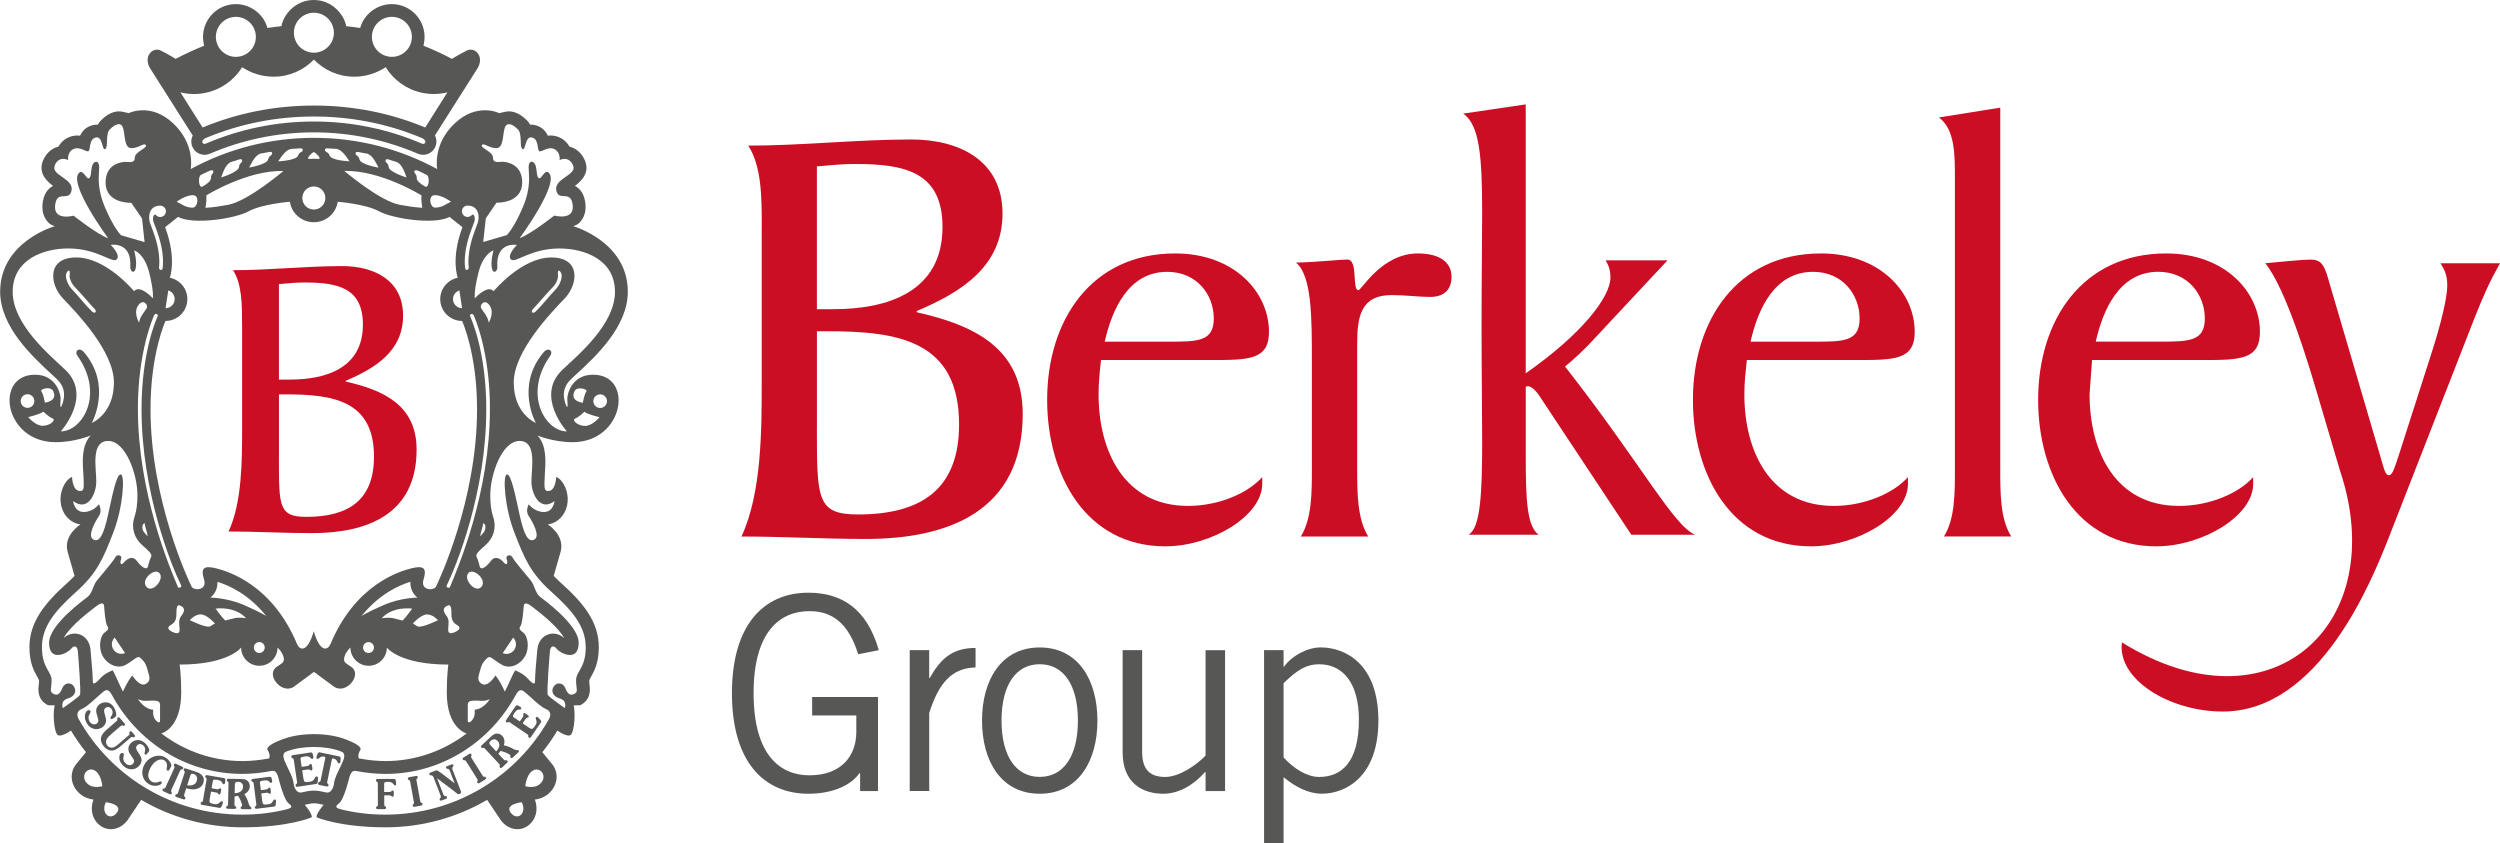 <?xml version="1.0" encoding="UTF-8"?><svg id="Layer_2" xmlns="http://www.w3.org/2000/svg" viewBox="0 0 626.49 211.27"><defs><style>.cls-1{fill:#cc0e25;}.cls-2{fill:#575756;}</style></defs><g id="Layer_1-2"><g><path class="cls-2" d="M220.02,174.67v23.56h-4.48v-4.48h-.14c-2.51,3.46-7.4,5.16-12.83,5.16-11.14,0-19.15-8.01-19.15-25.19s8.01-25.19,19.15-25.19c8.28,0,14.67,3.94,17.65,14.4l-5.16,1.02c-2.44-7.81-6.52-10.8-12.22-10.8-7.2,0-13.99,4.89-13.99,20.57s6.79,20.57,13.99,20.57c8.01,0,11.75-4.89,11.75-10.86v-4.14h-11.07v-4.62h16.5Z"/><path class="cls-2" d="M227.96,162.92h4.89v6.99h.14c2.72-4.82,5.64-7.54,11.48-7.54v4.89c-6.11,.14-9.3,4.14-11.61,11.41v19.56h-4.89v-35.31Z"/><path class="cls-2" d="M260.55,198.91c-9.64,0-14.46-8.15-14.46-18.33s4.82-18.33,14.46-18.33,14.46,8.15,14.46,18.33-4.82,18.33-14.46,18.33Zm0-32.46c-5.84,0-9.57,5.03-9.57,14.12s3.73,14.12,9.57,14.12,9.57-5.02,9.57-14.12-3.73-14.12-9.57-14.12Z"/><path class="cls-2" d="M302.11,198.23v-4.75h-.13c-2.78,3.12-6.45,5.43-10.46,5.43-5.23,0-10.19-2.72-10.19-10.32v-25.67h4.89v25.53c0,4.68,2.24,6.25,5.77,6.25s7.88-2.99,10.12-5.36v-26.41h4.89v35.31h-4.89Z"/><path class="cls-2" d="M316.77,211.27v-48.35h4.89v4.14h.13c1.83-2.65,5.77-4.82,9.17-4.82,6.25,0,14.46,4.21,14.46,18.33s-8.22,18.33-14.19,18.33c-3.33,0-6.59-1.7-9.3-3.94l-.27-.14v16.43h-4.89Zm4.89-21.46c2.65,2.92,5.97,4.89,8.89,4.89,5.7,0,9.98-3.73,9.98-14.39,0-8.96-3.87-13.85-9.98-13.85-3.12,0-5.43,1.36-8.89,4.75v18.6Z"/></g><g><path class="cls-2" d="M48.31,33.95c-.44,.85-.5,1.89-.1,2.84,.73,1.69,2.69,2.47,4.38,1.73,8-3.43,16.81-5.35,26.06-5.35s18.06,1.92,26.06,5.35c1.7,.73,3.66-.04,4.38-1.73,.41-.95,.34-1.99-.1-2.84l10.78-16.99c1.61-3.01-.86-5.26-2.79-4.29-1.93,.97-3.73,2.08-3.73,2.08-2.3-1.22-4.69-2.32-7.13-3.3,.05-.17,.05-.29,.09-.46,.96-4.42-1.85-8.8-6.27-9.77-2.14-.47-4.34-.07-6.18,1.11-1.72,1.11-2.96,2.72-3.5,4.68-1.13-.18-2.36-.32-3.5-.45-.31-1.59-1.14-2.99-2.32-4.16-1.55-1.55-3.61-2.4-5.8-2.4s-4.26,.85-5.81,2.4c-1.17,1.17-2,2.57-2.31,4.16-1.15,.12-2.37,.27-3.5,.45-.54-1.96-1.78-3.58-3.5-4.68-1.85-1.18-4.04-1.58-6.18-1.11-4.42,.96-7.24,5.34-6.28,9.77,.04,.17,.04,.29,.09,.46-2.43,.99-4.82,2.08-7.13,3.3,0,0-1.79-1.12-3.72-2.08-1.93-.97-4.4,1.29-2.79,4.29l10.78,16.99Zm58.27,1.76c-.08,.18-.22,.27-.32,.31-.1,.04-.27,.07-.47,0-8.61-3.7-17.74-5.57-27.14-5.57s-18.53,1.87-27.14,5.57c-.19,.08-.36,.05-.47,0-.1-.04-.24-.13-.32-.31-.14-.32,.16-.8,.75-1.08l.34-.14c8.45-3.51,17.48-5.29,26.84-5.29s18.38,1.78,26.83,5.29l.34,.14c.6,.28,.89,.76,.75,1.08Zm-13.27-27.54c.59-2.7,3.26-4.42,5.96-3.83,2.7,.59,4.42,3.26,3.83,5.96-.59,2.71-3.26,4.42-5.96,3.83-2.71-.59-4.42-3.26-3.83-5.96Zm-14.65-4.98c2.77,0,5.01,2.25,5.01,5.01s-2.24,5.01-5.01,5.01-5.01-2.24-5.01-5.01,2.24-5.01,5.01-5.01Zm-20.62,1.15c2.71-.59,5.38,1.13,5.96,3.83,.59,2.71-1.12,5.38-3.83,5.96-2.7,.59-5.37-1.13-5.96-3.83-.59-2.71,1.13-5.37,3.83-5.96Zm-6.4,18.89c3.91-.85,7.08-3.24,9.04-6.39,2.25,1.5,4.96,2.38,7.87,2.38,3.99,0,7.53-1.64,10.11-4.29,2.58,2.65,6.12,4.29,10.11,4.29,2.91,0,5.61-.88,7.87-2.38,1.96,3.15,5.13,5.54,9.04,6.39,2.2,.48,4.39,.42,6.44-.09l-5.56,8.81c-8.6-3.58-17.99-5.5-27.89-5.5s-19.29,1.92-27.89,5.5l-5.57-8.81c2.05,.51,4.24,.58,6.44,.09Z"/><path class="cls-2" d="M148.57,93.9c-5.27,0-6.55,4.89-6.4,6.39,.15,1.51,.06,2.25-.32,1.27-1.39-3.56,.14-5.5,1.34-6.63l1.18-1.1c4.85-4.46,12.96-11.93,12.96-20.72,0-12.57-13.67-16.42-13.67-16.42,.39-.19,.92-.33,1.27-.63,.79-.68,2.08-2.22,1.78-4.99-.23-2.2-1.13-3.7-2.64-4.49,1.44-1.06,3.92-3.24,2.45-6.49-.92-2.05-2.36-2.88-3.4-3.23-.13-.04-.27-.08-.4-.11-.52-.94-1.32-1.76-2.46-2.29-1.07-.5-2.08-.57-2.96-.46-.42-.9-1.13-1.8-2.34-2.35-.7-.31-1.42-.45-2.11-.41-.21-.38-.47-.75-.8-1.08-2.28-2.29-4.23-2.43-5.45-2.14-1.45,.34-1.54,.32-1.54,.32,0,0-5.48-2.74-11.11,2.58-5.64,5.31-4.38,11.45-4.38,11.45-9.19-4.99-19.71-7.83-30.89-7.83s-21.71,2.84-30.89,7.83c0,0,1.26-6.14-4.38-11.45-5.64-5.32-11.12-2.58-11.12-2.58,0,0-.08,.02-1.53-.32-1.23-.29-3.17-.15-5.45,2.14-.33,.33-.59,.7-.8,1.08-.69-.03-1.41,.1-2.11,.41-1.21,.54-1.91,1.44-2.34,2.35-.88-.11-1.9-.03-2.96,.46-1.14,.53-1.94,1.35-2.46,2.29-.13,.03-.27,.07-.39,.11-1.04,.34-2.47,1.18-3.4,3.23-1.47,3.26,1.01,5.44,2.45,6.49-1.51,.79-2.4,2.29-2.64,4.49-.3,2.76,.98,4.31,1.78,4.99,.35,.3,.87,.44,1.27,.63,0,0-13.67,3.85-13.67,16.42,0,8.78,8.11,16.26,12.95,20.72l1.18,1.1c1.19,1.13,2.72,3.07,1.34,6.63-.38,.98-.47,.24-.32-1.27,.15-1.51-1.13-6.39-6.4-6.39-10.31,0-7.84,16.91,5.15,16.91,4.83,0,8.79-1.68,8.79-1.68-2.32,2.48-2.06,6.44-1.84,9.62,.05,.72,.09,1.39,.09,1.89,0,1.02,.14,2.18-.62,2.4,0,0-.02,0-.03-.02-2.2,.35-2.27-3.51-2.27-3.51-1.94,.81-3.14,3.94-2.86,6.32,.22,2.57,1.99,5.16,4.97,5.59,0,0-4.39,2.7-3.21,6.89,1.18,4.19,1.73,6.02,1.73,6.02-.51,.53-1.08,1.07-1.71,1.64-5.76,5.15-9.6,9.88-9.6,16.23,0,3.97,1.21,6.09,2.01,7.49,.15,.27,.35,.62,.41,.77,0,.48-.05,.87-.09,1.25-.12,.99-.44,3.63,2.34,5.02l1.65,.02c-.51,2.16-.14,6.22,.59,7.27,.73,1.05,3.49-.95,3.49-.95,1.14,1.9,2.4,3.71,3.77,5.42l-2.31,2.82c-1.81,2.06-1.67,5.07,.31,7.15,1.12,1.19,2.52,1.74,3.88,1.9-1.08,2.93,.07,5.54,1.93,6.71,2.13,1.35,4.82,.76,6.52-1.43l3.5-5.2c7.57,4.43,16.31,6.88,25.4,6.88,11.59,0,17.33-2.5,17.33-2.5,.3-.75-1.74-3.14-1.74-3.14,.85-.19,1.66-.38,2.37-.38s1.52,.19,2.36,.38c0,0-2.04,2.39-1.75,3.14,0,0,5.75,2.5,17.33,2.5,9.09,0,17.83-2.45,25.4-6.88l3.5,5.2c1.7,2.19,4.38,2.78,6.52,1.43,1.86-1.17,3.01-3.78,1.93-6.71,1.37-.16,2.77-.71,3.88-1.9,1.98-2.09,2.11-5.1,.31-7.15l-2.31-2.82c1.37-1.71,2.63-3.52,3.77-5.42,0,0,2.76,2,3.49,.95,.72-1.05,1.09-5.11,.59-7.27l1.64-.02c2.78-1.39,2.47-4.03,2.35-5.02-.05-.38-.09-.77-.09-1.25,.05-.15,.25-.5,.4-.77,.8-1.4,2-3.52,2-7.49,0-6.35-3.83-11.08-9.6-16.23-.63-.57-1.19-1.11-1.71-1.64,0,0,.55-1.84,1.73-6.02,1.18-4.19-3.21-6.89-3.21-6.89,2.98-.43,4.75-3.02,4.97-5.59,.28-2.38-.93-5.51-2.86-6.32,0,0-.08,3.87-2.28,3.51-.01,0-.01,.01-.02,.02-.76-.22-.63-1.38-.63-2.4,0-.49,.04-1.17,.09-1.89,.22-3.18,.48-7.14-1.85-9.62,0,0,3.96,1.68,8.79,1.68,12.99,0,15.46-16.91,5.15-16.91ZM5.19,100.5c0-.94,.77-1.71,1.71-1.71s1.71,.77,1.71,1.71-.76,1.71-1.71,1.71-1.71-.77-1.71-1.71Zm5.5,6.2c-1.85,0-3.62-2.18-3.62-2.18,0,0,3.06-.72,3.79-1.37,0,0,1.28,1.29,2.29,1.69,1.01,.4-.6,1.86-2.45,1.86Zm.56-5.8s-.4-2.25-.89-2.82c-.49-.57,2.33-1.42,2.97-.08,1.22,2.58-2.08,2.9-2.08,2.9ZM120.76,36.39c.43-.75,1.72,.74,3.61,.74s1.55-3.42,2.12-5.09c.57-1.67,2.11-.8,3.29,.38,1.18,1.18,.32,4.51,1.18,4.94,.86,.43,.54-3.75,2.68-2.79,1.36,.61,.96,3.01,1.51,3.32,.54,.31,2.14-1.28,3.75-.53,1.61,.75,1.34,2.76,1.34,2.76,0,0,2.21-1.25,3.36,1.3,1.15,2.54-5.01,3.25-4.16,6.47,.71,2.64,3.66-.43,4.08,3.54,.43,3.97-4.63,2.59-4.63,2.59,0,0-5.78,4.6-8.68,5.67,0,0,10.31-13.96,7.24-16.47-1-.8-1.76,1.75-2.4,1.43-.65-.32-.43-1.93-.84-3.19-.41-1.25-1.74-1.43-1.74,.45s.75,4.88-1.5,10.14c-2.26,5.26-3.97,6.87-3.97,6.87l-5.91,1.72,.65-5.92,2.68-3.93s6.44,.29,6.44-5.08c0-4.51-3.65-5.05-4.62-5.16-.97-.1-2.68,.54-2.69-1.02,0-1.56-3.22-2.42-2.79-3.17Zm-3.6,15.13c2.86,0,3.06,2.82,2.56,4.34l-.81,2.17c-1.6,4.3-1.63,7.36-1.45,9.01,.07,.64-.81,.85-.89,.2-.24-1.75-.2-5,1.49-9.53l.81-2.17c.31-.99-.1-2.04-.57-1.73-.26,.34-.67,.56-1.13,.56-.79,0-1.42-.64-1.42-1.43s.64-1.42,1.42-1.42Zm5.61,51.02c0,20.94-7.91,39.57-10.03,44.61-.14,.33-1.04,.04-.81-.43,2.42-4.88,9.93-23.35,9.93-44.18,0-14.41-3.8-22.75-3.97-23.09-.4-.81,.58-1.07,.83-.39,.17,.36,4.06,8.87,4.06,23.48Zm-.45-26.44c1.93,1.85,.16,4.75,.16,4.75-.24-1.61-1.5-2.88-1.91-3.61-.42-.74,.68-2.17,1.76-1.14Zm-1.95,58.31c0-1.04,.59-2.08,.71-3.24,.35-.12,.23,.35,.46,.24,.45,1.62-.59,2.2-1.18,3.01Zm11.29,29.88c1.13-2.17,.49-4.99-.48-5.72-.97-.72-1.21-1.04-.73-1.69,.49-.65,.72-4.09,.81-5.08,.08-.99,1.13-.56,2.09,.23,.09,.08,.21,.17,.41,.32,4.99,3.78,6.89,6.23,7.62,7.54-1.61-1.44-3.3-1.12-3.82-.97-1.61,.47-2.72,1.93-2.9,3.8-.37,3.75-.56,6.37-.6,8.22-.02,.78-.95,.11-1.92-1.01-.97-1.13-3.02-1.95-3.02-1.95-.59,.75-1.97,4.25-2.62,5.33,0,0-1.29-2.95-2.36-4.02,0,0-1.88,3.17-3.52,2.01-1.23-.87-.67-1.86-.24-3.54,.44-1.68,1.09-2.25,1.77-2.9,.67-.65,1.37,.4,3.54,1.69,2.17,1.29,4.83-.08,5.96-2.26Zm-5.68-.62l2.62-3.89c.44,.43,.7,1.03,.7,1.69,0,1.32-1.07,2.4-2.39,2.4-.33,0-.64-.07-.93-.19Zm-7.42,16.45c-.59,.97-1.34,1.18-1.34,.49v-3.92c0-.97,.64-1.07,1.66-1.13,1.02-.06,2.58,.37,3.87-.38,0,0-1.4,2.47-3.81,2.68,0,0,.22,1.29-.37,2.25Zm2.09-33.08c-1.47,1.77-4.7-1.93-3.25-3.46,1.26-1.33,4.72,1.7,3.25,3.46Zm-34.13,38.21c-2.33-.87-4.97-1.28-7.85-1.28s-5.53,.42-7.86,1.28c-2.29,.86-4.24,1.91-3.74,2.71,.81,1.29,.38,2.09,.38,2.09-2.3,.44-4.57,.67-6.72,.67-7.42,0-14.52-2.5-20.31-6.93,0,0,4.99-1.14,4.99-10.24,0-4.59-.4-7.01-.4-7.01,12.32,0,15.41-4.27,15.41-4.27,0,1.22,.47,2.37,1.34,3.23,.86,.86,2.01,1.34,3.23,1.34,2.52,0,4.56-2.05,4.56-4.57,0,0,1.16,1.05,1.5,2.34,.4,1.48-.53,1.61-1.82,2.58-2.68,2.01,1.5,7.04,4.51,4.83,1.61-1.18,4.94-3.65,4.94-3.65,0,0,3.33,2.47,4.94,3.65,3.01,2.21,7.19-2.82,4.51-4.83-1.29-.96-2.23-1.09-1.82-2.58,.35-1.29,1.5-2.34,1.5-2.34,0,2.52,2.05,4.57,4.57,4.57,1.22,0,2.36-.47,3.23-1.34,.86-.86,1.33-2.01,1.33-3.23,0,0,3.09,4.27,15.42,4.27,0,0-.4,2.41-.4,7.01,0,9.1,4.99,10.24,4.99,10.24-5.79,4.42-12.89,6.93-20.31,6.93-2.16,0-4.42-.23-6.72-.67,0,0-.43-.8,.37-2.09,.5-.8-1.45-1.85-3.74-2.71Zm-51.94-10.07c1.29,.75,2.85,.32,3.87,.38,1.02,.05,1.66,.16,1.66,1.13v3.92c0,.7-.75,.48-1.34-.49-.59-.96-.37-2.25-.37-2.25-2.42-.21-3.81-2.68-3.81-2.68Zm-8.91-10.9c1.13,2.17,3.79,3.54,5.96,2.26,2.17-1.29,2.87-2.34,3.54-1.69,.68,.65,1.34,1.21,1.77,2.9,.44,1.68,1,2.67-.24,3.54-1.64,1.16-3.52-2.01-3.52-2.01-1.08,1.07-2.36,4.02-2.36,4.02-.65-1.08-2.03-4.58-2.61-5.33,0,0-2.06,.82-3.02,1.95-.96,1.13-1.9,1.79-1.92,1.01-.04-1.85-.24-4.47-.6-8.22-.18-1.87-1.29-3.33-2.9-3.8-.53-.15-2.22-.48-3.82,.97,.72-1.32,2.63-3.77,7.62-7.54,.19-.15,.32-.24,.42-.32,.96-.79,2-1.22,2.09-.23,.08,.99,.32,4.43,.8,5.08,.49,.64,.24,.96-.72,1.69-.97,.73-1.61,3.55-.48,5.72Zm2.36-2.82c0-.66,.27-1.26,.7-1.69l2.62,3.89c-.29,.12-.6,.19-.93,.19-1.32,0-2.39-1.07-2.39-2.4Zm8.65-14.42c-1.47-1.76,1.99-4.79,3.24-3.46,1.45,1.53-1.77,5.23-3.24,3.46Zm-2.13-44.51c0-14.61,3.9-23.12,4.06-23.48,.25-.68,1.23-.42,.83,.39-.17,.34-3.97,8.68-3.97,23.09,0,20.83,7.51,39.29,9.93,44.18,.23,.47-.67,.76-.8,.43-2.13-5.04-10.04-23.67-10.04-44.61Zm2.41,31.87c-.58-.81-1.63-1.38-1.17-3.01,.23,.11,.11-.35,.46-.24,.12,1.16,.71,2.2,.71,3.24Zm-1.95-58.31c1.07-1.03,2.18,.4,1.76,1.14-.42,.73-1.68,2-1.92,3.61,0,0-1.77-2.9,.16-4.75Zm9.99,81.42c.08,1.21-.41,1.45-1.69,.89-1.29-.56-1.45-1.21-.64-1.69,.8-.48,1.53-1.04,1.53-2.66s.11-2.64,.88-2.33c1.61,.64,1.05,1.69,.32,2.66-.73,.97-.48,1.94-.4,3.14Zm16.19-5.88c-4.26-1.85-8.47-1.87-8.47-1.87,1.19-.93,1.83-2.37,1.77-3.96,2.99,.92,7.92,3.18,12.25,8.6,0,0-1.28-.91-5.55-2.76Zm5.15,10.63c0,.75-.61,1.37-1.36,1.37s-1.37-.61-1.37-1.37,.61-1.36,1.37-1.36,1.36,.61,1.36,1.36Zm-4.67-7.33s-1.77-.32-2.98,0c-1.21,.32-2.26,.56-2.26,.56-.81-.73-2.41-2.98-2.41-2.98,0,0,4.83-.72,7.65,2.42Zm-7.82,1.29s-.14,.13-1.12,.71c-.97,.58-5.16-1.52-5.16-1.52,0,0,1.21-1.45,2.74-1.45s3.54,2.25,3.54,2.25Zm42.29-4.59c-4.27,1.85-5.55,2.76-5.55,2.76,4.33-5.42,9.26-7.68,12.25-8.6-.06,1.6,.58,3.03,1.77,3.96,0,0-4.2,.02-8.47,1.87Zm10.87,2.34c1.53,0,2.74,1.45,2.74,1.45,0,0-4.19,2.1-5.16,1.52-.97-.58-1.12-.71-1.12-.71,0,0,2.01-2.25,3.54-2.25Zm-3.71-1.45s-1.61,2.25-2.42,2.98c0,0-1.04-.24-2.25-.56-1.21-.32-2.98,0-2.98,0,2.82-3.14,7.65-2.42,7.65-2.42Zm-9.59,9.75c0,.75-.61,1.37-1.36,1.37s-1.37-.61-1.37-1.37,.61-1.36,1.37-1.36,1.36,.61,1.36,1.36Zm18.21-7.89c-.72-.96-1.29-2.01,.32-2.66,.77-.31,.89,.72,.89,2.33s.72,2.17,1.53,2.66c.8,.49,.64,1.13-.65,1.69-1.28,.57-1.77,.32-1.69-.89,.08-1.21,.32-2.18-.4-3.14Zm-2.93-105.48c1.82,0,4.03,1.64,4.03,1.64l-1.85,.98c-.49,.26-1.23,.51-2.15,.51-1.27,0-1.86-3.13-.03-3.13Zm-5.13-6.03c.21-.65,1.75,.34,3.1,.98,.77,.36,.6,3.43-.41,2.9-1.1-.58-2.16-1.46-2.12-2.14,.07-1.07-.78-1.08-.57-1.74Zm1.96,9.2c-1.87-.1-3.89-.43-5.65-.75-5-.91-13.88-8.48-13.88-8.48,9.11-.24,19.34,6.13,19.34,6.13-.15,1.35,.2,3.09,.2,3.09Zm-9.2-11.89c.13-.68,1.16,0,2.6,.37,1.44,.37,2.12,2.45,2.66,3.92,0,0-4.4-1.33-4.48-2.64-.07-1.07-.92-.98-.78-1.65Zm-4.88-1.73c1.48,.19,2.4,2.17,3.12,3.56,0,0-4.53-.77-4.77-2.06-.2-1.05-1.03-.86-.98-1.54,.04-.69,1.15-.14,2.63,.05Zm-7.69-1.16c1.49,0,2.66,1.85,3.54,3.14,0,0-4.59-.2-4.99-1.45-.33-1.02-1.12-.72-1.17-1.41-.04-.68,1.12-.28,2.62-.28Zm-5.4,.83c.24,0,1.45,1.02,1.45,1.57,0,.26-.99,.08-1.45,.08s-1.45,.18-1.45-.08c0-.55,1.21-1.57,1.45-1.57Zm0,8.61c1.6,0,2.88,1.29,2.88,2.89s-1.29,2.89-2.88,2.89-2.89-1.29-2.89-2.89,1.29-2.89,2.89-2.89Zm-5.39-9.44c1.49,0,2.65-.4,2.61,.28-.04,.69-.84,.39-1.17,1.41-.4,1.25-4.99,1.45-4.99,1.45,.89-1.29,2.05-3.14,3.55-3.14Zm-21.58,11.69s10.22-6.38,19.34-6.13c0,0-8.87,7.57-13.88,8.48-1.77,.32-3.79,.65-5.65,.75,0,0,.35-1.74,.2-3.09Zm13.88-10.54c1.48-.19,2.58-.73,2.63-.05,.05,.68-.78,.49-.98,1.54-.24,1.29-4.77,2.06-4.77,2.06,.72-1.39,1.65-3.37,3.13-3.56Zm-7.49,2.11c1.44-.37,2.48-1.05,2.61-.37,.13,.67-.72,.59-.78,1.65-.08,1.31-4.48,2.64-4.48,2.64,.54-1.47,1.22-3.55,2.66-3.92Zm-7.73,3.3c1.35-.63,2.89-1.62,3.1-.98,.21,.65-.64,.67-.57,1.74,.04,.68-1.02,1.56-2.12,2.14-1.01,.53-1.17-2.55-.41-2.9Zm-2.03,5.06c1.83,0,1.24,3.13-.03,3.13-.92,0-1.67-.25-2.16-.51l-1.85-.98s2.21-1.64,4.03-1.64Zm-3.68,5.45c3.89,2.06,14.36,.41,17.69-1.42,3.33-1.82,10.31-2.38,10.31-2.38,.2,1.27,.78,2.43,1.71,3.35,1.15,1.15,2.68,1.78,4.3,1.78s3.15-.63,4.3-1.78c.92-.92,1.51-2.09,1.71-3.35,0,0,6.99,.55,10.31,2.38,3.33,1.83,13.8,3.48,17.69,1.42l3.24,2.57c-3,8.04-1.17,12.66-1.17,12.66-1.05,.21-2.02,.72-2.79,1.5-1.04,1.03-1.61,2.41-1.61,3.87,0,3.02,2.46,5.47,5.48,5.47,0,0,3.75,8.06,3.75,22.12,0,22.98-9.75,43.37-10.3,44.46-.55,1.08-3.97,.99-3.12-1.76,.85-2.75,.2-3.61-2.91-2.86-3.11,.76-14.17,4.08-20.4,19.01-.63,1.51-2.58,2.36-4.19-3.22-1.61,5.58-3.56,4.73-4.19,3.22-6.23-14.93-17.29-18.25-20.4-19.01-3.12-.75-3.76,.11-2.9,2.86,.85,2.75-2.57,2.84-3.12,1.76-.55-1.08-10.3-21.47-10.3-44.46,0-14.07,3.76-22.12,3.76-22.12,3.02,0,5.47-2.45,5.47-5.47,0-1.46-.57-2.84-1.6-3.87-.78-.78-1.74-1.29-2.8-1.5,0,0,1.83-4.62-1.17-12.66l3.23-2.57Zm71.17,22.87c-1.26,0-2.28-1.02-2.28-2.28,0-1.02,.67-1.88,1.6-2.17l.68,4.45Zm-74.31,0l.68-4.45c.93,.29,1.6,1.15,1.6,2.17,0,1.26-1.02,2.28-2.28,2.28Zm-1.34-25.7c.79,0,1.43,.64,1.43,1.42s-.64,1.43-1.43,1.43c-.46,0-.87-.22-1.13-.56-.47-.31-.88,.74-.57,1.73l.81,2.17c1.69,4.53,1.72,7.78,1.49,9.53-.09,.65-.96,.44-.9-.2,.19-1.65,.15-4.71-1.45-9.01l-.81-2.17c-.5-1.52-.3-4.34,2.56-4.34Zm-26.44-10.11c1.15-2.55,3.36-1.3,3.36-1.3,0,0-.28-2,1.33-2.76,1.61-.75,3.22,.83,3.76,.53,.54-.31,.14-2.7,1.51-3.32,2.15-.96,1.82,3.22,2.68,2.79,.86-.43,0-3.75,1.18-4.94,1.18-1.18,2.72-2.05,3.29-.38,.57,1.67,.22,5.09,2.12,5.09s3.18-1.48,3.61-.74c.43,.75-2.78,1.61-2.78,3.17,0,1.56-1.72,.91-2.69,1.02-.97,.11-4.62,.65-4.62,5.16,0,5.37,6.44,5.08,6.44,5.08l2.69,3.93,.64,5.92-5.9-1.72s-1.72-1.61-3.97-6.87c-2.25-5.26-1.5-8.26-1.5-10.14s-1.34-1.71-1.74-.45c-.4,1.25-.19,2.87-.83,3.19-.65,.32-1.41-2.24-2.4-1.43-3.07,2.51,7.23,16.47,7.23,16.47-2.9-1.07-8.68-5.67-8.68-5.67,0,0-5.06,1.38-4.63-2.59,.43-3.97,3.38-.9,4.08-3.54,.86-3.22-5.3-3.93-4.15-6.47Zm5.71,47.75c6.88,9.73,1.16,18.93-4.19,18.93,0,0,8.09-8.87,1.08-15.48-3.94-3.71-13.13-11.36-13.13-19.49s7.73-10.87,13.93-10.87c7.33,0,11.11,3.86,12.16,2.73,1.05-1.12-1.53-3.62-1.53-3.62,0,0,5.32-.97,4.91,5.48-.07,1.13,.91,1.83,1.29,.64,.54-1.71-.32-4.75-.32-4.75,0,0,2.58,.73,3.79,5.64,1.21,4.91,.89,6.36,.89,6.36,0,0-3.2-3.54-4.7-1.77,0,0-6.98-8.46-14.47-8.46s-6.69,6.77-3.39,10.23c3.3,3.46,12.81,13.21,12.81,21.11s-5.56,10.14-5.56,10.14c0,0,5.23-9.26-1.93-17.72-1.18-1.39-2.52-.34-1.64,.9Zm-.7-17.26l.26,.27c1.85,1.94,3.32,3.75,4.77,5.28,.6,.63,.04,1.3-.7,.59-1.73-1.67-3.17-3.61-4.73-5.24l-.26-.28c-1.25-1.31-1.78-3.21-1.43-4.04,0,0,.32-.76,.65-.68,.32,.08,.19,1.04,.19,1.04-.16,.37,.15,1.9,1.25,3.05Zm-2.98,105.52s-.72-1.85,1.29-2.41c1.57-.44,2.25-1.69,1.55-2.91-.7-1.23-2.36-1.11-2.92,.25-.56,1.37-1.13,2.09-2.25,1.53-1.13-.57-.48-1.29-.48-3.46s-2.42-3.06-2.42-8.22,3.22-9.1,8.53-13.85c5.32-4.75,6.85-8.46,9.35-14.91,2.5-6.44,2.98-14.57,1.85-14.57s-2.17,5.72-3.22,10.39c-1.05,4.67-2.09,6.76-3.64,5.92-1.55-.83,.42-4.4,1.39-5.84,.97-1.45,0-2.98,0-2.98,0,0-1.37,1.93-3.78,1.93s-2.66-2.74-2.66-2.74c3.54,2.74,5.8-1.61,5.8-4.92s-1.45-10.14,2.98-10.14,7.33,8.46,7.33,13.53-1.1,5.32-1.1,7.63,1.1,3.89,2.47,5.1c1.37,1.21,2.34,2.09,2.1,2.66-.24,.56-.49,1.13-.8,2.43-.31,1.31-1.74,.13-2.83-1.3-1.09-1.43-2.49-.49-3.22,.4-.72,.88-1.13,.24-.72-.81,.4-1.05-1.05-1.37-1.47-.45-.43,.91-3.53,4.48-4.57,5.77-1.05,1.29-1.05,3.06-2.34,4.11-.66,.54-9.66,6.93-9.66,11.52,0,4.94,4.59,2.66,5.48,1.53,.88-1.13,1.61-.57,1.71,.44,.1,1,.87,10.52,.55,11.08-.32,.56-4.27,3.3-4.27,3.3Zm6.04,18.85c-1.81-1.91,.28-4.43,2.18-3.06,1.45,1.04,1.69,3.78,1.69,3.78,0,0-2.42,.81-3.87-.73Zm7.49,7.41c-1.69,2.17-4.11,.08-2.74-2.66,0,0,4.43,.48,2.74,2.66Zm42.57-.88c-3.57,.9-7.31,1.33-11.14,1.33-17.6,0-32.99-9.64-41-23.98-.49-.87-.49-2,.8-2.49,1.29-.49,3.87-3.06,4.75-3.79,.89-.73,1.69-1.77,2.79,.26,6.32,11.67,18.47,19.79,32.66,19.79,2.51,0,4.95-.27,7.33-.73,1.19-.23,1.52,.74,1.99,2.67,.49,1.93,1.45,4.67,2.17,5.32,.73,.64,1.54,1.14-.36,1.61Zm9.91-4.22c-1-.23-2.03-.47-3.11-.47s-2.1,.24-3.11,.47c-1.06,.24-1.83-1-1.96-2.31-.13-1.31-.94-2.76-1.76-4.51-.82-1.74-1.33-2.97,.08-3.49,2.1-.77,4.39-1.09,6.76-1.09s4.65,.32,6.75,1.09c1.4,.51,.9,1.74,.08,3.49-.82,1.75-1.63,3.2-1.77,4.51-.13,1.32-.9,2.55-1.96,2.31Zm46.26,5.1c-1.69-2.17,2.74-2.66,2.74-2.66,1.37,2.74-1.05,4.83-2.74,2.66Zm7.49-7.41c-1.45,1.53-3.86,.73-3.86,.73,0,0,.24-2.74,1.69-3.78,1.89-1.37,3.99,1.14,2.17,3.06Zm2.09-16.12c-8.02,14.33-23.4,23.98-41,23.98-3.84,0-7.58-.43-11.15-1.33-1.9-.47-1.09-.97-.36-1.61,.73-.64,1.7-3.38,2.18-5.32,.48-1.93,.8-2.9,2-2.67,2.37,.46,4.82,.73,7.33,.73,14.19,0,26.34-8.12,32.66-19.79,1.1-2.03,1.91-.98,2.79-.26,.89,.73,3.46,3.3,4.75,3.79,1.29,.48,1.29,1.61,.8,2.49Zm1.37-54.59s-.24,2.74-2.65,2.74-3.79-1.93-3.79-1.93c0,0-.97,1.53,0,2.98,.96,1.45,2.94,5.01,1.39,5.84-1.55,.84-2.6-1.25-3.64-5.92-1.05-4.67-2.1-10.39-3.22-10.39s-.65,8.13,1.85,14.57c2.5,6.44,4.02,10.15,9.34,14.91,5.31,4.75,8.54,8.7,8.54,13.85s-2.42,6.04-2.42,8.22,.65,2.9-.48,3.46c-1.13,.56-1.69-.16-2.25-1.53-.57-1.37-2.22-1.48-2.93-.25-.7,1.22-.01,2.47,1.55,2.91,2.01,.57,1.29,2.41,1.29,2.41,0,0-3.94-2.73-4.27-3.3-.32-.56,.45-10.08,.55-11.08,.1-1,.82-1.57,1.71-.44,.89,1.13,5.48,3.41,5.48-1.53,0-4.59-9-10.98-9.67-11.52-1.29-1.05-1.29-2.82-2.33-4.11-1.05-1.29-4.14-4.85-4.57-5.77-.43-.92-1.87-.59-1.47,.45,.4,1.05,0,1.69-.73,.81-.72-.89-2.13-1.83-3.22-.4-1.09,1.43-2.51,2.61-2.83,1.3-.31-1.3-.55-1.87-.8-2.43-.24-.57,.73-1.45,2.1-2.66,1.37-1.21,2.46-2.78,2.46-5.1s-1.09-2.56-1.09-7.63,2.9-13.53,7.33-13.53,2.98,6.84,2.98,10.14,2.25,7.65,5.8,4.92Zm-1.09-36.39c.88-1.24-.46-2.29-1.64-.9-7.17,8.46-1.94,17.72-1.94,17.72,0,0-5.55-2.25-5.55-10.14s9.5-17.64,12.8-21.11c3.31-3.46,4.11-10.23-3.38-10.23s-14.47,8.46-14.47,8.46c-1.5-1.77-4.7,1.77-4.7,1.77,0,0-.32-1.45,.89-6.36,1.21-4.91,3.78-5.64,3.78-5.64,0,0-.86,3.04-.32,4.75,.37,1.19,1.36,.49,1.29-.64-.4-6.44,4.92-5.48,4.92-5.48,0,0-2.58,2.5-1.53,3.62,1.05,1.13,4.83-2.73,12.16-2.73,6.2,0,13.93,2.73,13.93,10.87s-9.19,15.77-13.13,19.49c-7.01,6.6,1.08,15.48,1.08,15.48-5.35,0-11.07-9.19-4.19-18.93Zm1.95-20.31s-.13-.97,.19-1.04c.32-.08,.64,.68,.64,.68,.35,.83-.18,2.73-1.43,4.04l-.26,.28c-1.56,1.63-3,3.57-4.73,5.24-.75,.72-1.3,.05-.7-.59,1.46-1.53,2.92-3.34,4.77-5.28l.26-.27c1.1-1.15,1.4-2.68,1.25-3.05Zm4.15,29.16c.63-1.34,3.45-.48,2.97,.08-.49,.56-.89,2.82-.89,2.82,0,0-3.3-.32-2.08-2.9Zm2.65,8.7c-1.85,0-3.46-1.45-2.46-1.86,1.01-.4,2.29-1.69,2.29-1.69,.73,.65,3.79,1.37,3.79,1.37,0,0-1.77,2.18-3.62,2.18Zm3.78-4.49c-.94,0-1.71-.77-1.71-1.71s.77-1.71,1.71-1.71,1.71,.77,1.71,1.71-.77,1.71-1.71,1.71Z"/><path class="cls-2" d="M26.55,180.97c.09-.46-.02-1.01-.15-1.43l-.19-.7c-.14-.5-.29-1.13,.34-1.51,.57-.36,1.17-.02,1.43,.4,.76,1.22-.52,1.93-.27,2.33,.12,.19,.32,.18,.53,.05,.22-.14,.58-.36,.76-.54,.1-.11,.12-.23,.13-.36,0-.67-.22-1.38-.57-1.93-.32-.52-.79-1-1.42-1.19-.63-.19-1.4-.11-2.03,.28-.58,.36-.92,.92-1,1.52-.05,.48,.1,1.08,.26,1.51,.1,.31,.27,.83,.28,1.15,.02,.32-.14,.61-.45,.8-.7,.44-1.41,0-1.73-.51-.2-.33-.31-.75-.28-1.15,.04-.37,.19-.61,.37-.94,.12-.22,.19-.42,.07-.62-.14-.22-.47-.22-.71-.07-.53,.33-.68,1.13-.66,1.64,.04,.58,.25,1.14,.55,1.63,.37,.61,.9,1.07,1.62,1.29,.68,.21,1.46,.1,2.13-.31,.51-.32,.85-.81,.97-1.35Z"/><path class="cls-2" d="M32.77,184.8c.23-.19,.31-.15,.54-.07,.13,.04,.26,.08,.4-.05,.25-.22,.06-.45-.08-.61l-.5-.58c-.15-.17-.35-.39-.59-.17-.14,.12-.13,.25-.1,.39,.04,.25,.08,.33-.15,.52l-2.42,2.09c-.42,.36-.97,.84-1.5,1-.56,.16-1.14-.09-1.45-.45-.36-.41-.5-.97-.2-1.58,.24-.5,.73-.94,1.15-1.3l2.25-1.95c.35-.26,.37-.33,.71-.19,.12,.06,.24,.08,.37-.04,.23-.2,.09-.44-.05-.59l-1.11-1.28c-.12-.15-.33-.28-.54-.1-.14,.12-.12,.24-.11,.37l.02,.12c.04,.22-.16,.35-.33,.49l-2.26,1.96c-.71,.62-1.4,1.32-1.53,2.24-.1,.78,.33,1.57,.74,2.05,.5,.57,1.26,1.1,2.14,1.02,.85-.08,1.64-.74,2.29-1.3l2.3-1.99Z"/><path class="cls-2" d="M34.5,188.34c-.29-.43-.62-.98-.14-1.54,.43-.51,1.1-.38,1.48-.06,1.1,.93,.1,2,.46,2.3,.17,.14,.36,.08,.52-.11,.16-.2,.44-.52,.55-.75,.07-.13,.05-.26,.01-.38-.22-.64-.64-1.24-1.13-1.66-.47-.39-1.06-.7-1.72-.69-.66,0-1.37,.32-1.85,.88-.44,.52-.59,1.16-.47,1.76,.09,.47,.43,1,.71,1.36,.19,.26,.51,.7,.62,1,.11,.3,.05,.62-.18,.9-.53,.63-1.34,.43-1.81,.04-.29-.25-.53-.61-.62-1.01-.08-.36,0-.63,.07-1.01,.04-.25,.05-.46-.13-.61-.2-.17-.51-.07-.7,.16-.4,.47-.29,1.29-.12,1.76,.22,.55,.59,1.01,1.03,1.38,.54,.46,1.18,.75,1.94,.72,.71,0,1.42-.35,1.93-.95,.39-.46,.56-1.04,.51-1.58-.06-.46-.33-.95-.58-1.31l-.4-.61Z"/><path class="cls-2" d="M39.72,195.96c-.6,.22-1.24,.19-1.71-.09-.56-.34-.91-.93-.86-1.7,.05-.64,.36-1.45,.7-2.02,.39-.64,.88-1.21,1.53-1.56,.62-.33,1.27-.37,1.81-.05,.28,.17,.51,.47,.61,.83,.11,.37,.07,.64,0,1.04-.03,.22-.11,.55,.1,.67,.19,.12,.39,.06,.52-.15,.11-.19,.46-.82,.52-1.01,.04-.16,0-.31-.07-.44-.25-.68-.8-1.28-1.39-1.64-1.63-.99-4-.37-5.2,1.6-1.18,1.96-.6,4.07,.99,5.03,.52,.31,1.15,.49,1.78,.45,.4-.03,1.17-.17,1.43-.59,.1-.17,.06-.38-.08-.47-.19-.12-.48,.03-.68,.09Z"/><path class="cls-2" d="M42.93,198.36c-.13-.18,0-.38,.09-.59l2.04-4.48c.09-.2,.16-.43,.38-.45l.11-.02c.14-.03,.25-.04,.33-.21,.12-.25-.07-.42-.25-.49l-1.52-.69c-.18-.08-.42-.11-.53,.14-.08,.17-.02,.26,.05,.39l.06,.1c.13,.18,0,.38-.09,.58l-2.04,4.49c-.09,.2-.15,.43-.38,.45l-.11,.02c-.14,.03-.25,.04-.33,.21-.11,.25,.07,.42,.24,.5l1.52,.69c.18,.08,.42,.11,.54-.14,.07-.17,.02-.26-.06-.39l-.06-.09Z"/><path class="cls-2" d="M50.61,194.28c-.4-.46-.94-.69-1.47-.86l-2.57-.85c-.19-.06-.43-.06-.52,.2-.06,.17,.01,.26,.1,.38l.07,.09c.15,.17,.04,.38-.02,.59l-1.53,4.68c-.07,.21-.11,.44-.33,.49l-.11,.03c-.14,.04-.24,.07-.3,.24-.09,.27,.11,.41,.3,.47l1.56,.51c.19,.06,.56,.21,.67-.12,.06-.19,.02-.27-.1-.39-.11-.1-.23-.18-.23-.38,0-.1,.03-.22,.06-.34l.48-1.48c.76,.21,1.61,.38,2.42,.21,.79-.16,1.58-.65,1.88-1.58,.24-.72,.09-1.39-.34-1.89Zm-1.3,1.41c-.38,1.16-1.56,1.23-2.41,1.1l.75-2.29c.07-.21,.13-.43,.31-.54,.18-.1,.41-.05,.58,0,.69,.23,1.04,.87,.77,1.71Z"/><path class="cls-2" d="M55.95,194.96l-4.03-.7c-.19-.03-.43,0-.48,.27-.03,.19,.05,.26,.15,.37l.08,.07c.17,.15,.1,.37,.06,.58l-.84,4.86c-.04,.21-.04,.45-.25,.53l-.1,.05c-.13,.06-.23,.1-.26,.29-.05,.28,.17,.39,.36,.42l4.22,.73c.39,.07,.46,.04,.65-.36,.12-.24,.3-.62,.35-.89,.03-.19-.1-.36-.25-.39-.23-.04-.48,.23-.65,.39-.45,.42-.8,.39-1.31,.3-1.17-.22-1.26-.31-1.08-1.35l.31-1.76,1.3,.23c.59,.1,.46,.44,.75,.5,.34,.06,.4-.53,.45-.8,.05-.25,.12-.7-.18-.76-.3-.05-.27,.34-.88,.23l-1.3-.23,.33-1.89c.02-.13,.13-.23,.27-.27,.17-.04,.55,.01,.73,.04,.26,.05,.63,.13,.85,.23,.23,.12,.35,.26,.47,.51,.08,.18,.15,.34,.34,.37,.22,.04,.34-.15,.39-.38,.03-.21,.1-.81,.02-.99-.08-.16-.32-.18-.45-.2Z"/><path class="cls-2" d="M62.8,202.2c-.25-.17-.3-.33-.41-.64-.28-.91-.61-1.81-1.16-2.54,.71-.37,1.35-1.01,1.38-1.97,.01-.65-.3-1.23-.78-1.53-.43-.26-.98-.3-1.45-.31l-3.12-.06c-.19,0-.43,.07-.44,.34,0,.18,.09,.25,.2,.33l.09,.07c.19,.12,.15,.35,.15,.57l-.11,4.91c0,.22,.03,.45-.17,.56l-.1,.06c-.11,.09-.21,.14-.21,.33,0,.28,.23,.36,.42,.36l1.67,.03c.19,0,.43-.06,.44-.34,0-.18-.09-.25-.21-.33l-.09-.06c-.19-.12-.15-.35-.15-.57l.04-1.83,.87-.15c.33,.46,1.04,1.89,1.03,2.42,0,.29-.38,.25-.39,.56,0,.35,.31,.35,.52,.35l1.72,.04c.16,0,.45-.01,.46-.29,0-.18-.09-.23-.2-.31Zm-3.99-3.42l.04-1.99c0-.21,.01-.53,.15-.68,.13-.16,.47-.2,.66-.19,.69,.01,1.26,.4,1.24,1.29-.03,1.2-1.26,1.56-2.09,1.56Z"/><path class="cls-2" d="M68.8,200.34c-.23,.03-.39,.36-.5,.56-.31,.53-.65,.6-1.17,.67-1.18,.14-1.3,.08-1.43-.97l-.23-1.77,1.31-.16c.59-.08,.57,.29,.86,.25,.35-.04,.23-.62,.2-.9-.03-.26-.09-.7-.39-.66-.29,.04-.15,.4-.77,.48l-1.31,.17-.24-1.9c-.02-.13,.06-.26,.18-.33,.15-.1,.52-.16,.71-.18,.26-.03,.64-.06,.88-.03,.25,.04,.41,.15,.6,.35,.13,.15,.25,.28,.44,.25,.23-.03,.29-.24,.26-.48-.02-.21-.14-.8-.27-.95-.12-.12-.35-.08-.49-.06l-4.06,.51c-.19,.03-.42,.13-.38,.41,.02,.18,.12,.23,.25,.3l.11,.05c.2,.09,.2,.33,.23,.54l.62,4.89c.03,.21,.09,.44-.09,.58l-.09,.07c-.1,.09-.19,.17-.17,.35,.04,.27,.28,.32,.47,.29l4.25-.53c.39-.05,.45-.1,.51-.54,.05-.27,.11-.68,.07-.96-.03-.19-.2-.32-.36-.3Z"/><path class="cls-2" d="M99.02,195.28c-.12-.1-.44-.08-.58-.08h-3.8c-.2,.01-.43,.09-.43,.37,0,.18,.1,.25,.21,.33l.1,.06c.19,.12,.16,.35,.16,.57l.02,4.93c0,.22,.04,.45-.16,.57l-.09,.06c-.12,.08-.21,.14-.21,.33,0,.28,.24,.35,.43,.35h1.66c.19,0,.43-.08,.43-.36,0-.18-.1-.25-.21-.33l-.1-.06c-.2-.11-.16-.35-.16-.57v-2.14s1.27,0,1.27,0c.6,0,.53,.36,.83,.36,.35,0,.3-.59,.3-.87s0-.71-.31-.71-.2,.38-.83,.38h-1.28s0-1.74,0-1.74c0-.21-.02-.5,.12-.64,.15-.15,.59-.15,.77-.15,.66,0,1.04,.02,1.49,.62,.1,.13,.21,.28,.39,.28,.28,0,.24-.36,.23-.58-.03-.28-.04-.81-.25-.98Z"/><path class="cls-2" d="M105.64,201.17l-.1-.04c-.21-.08-.22-.32-.26-.53l-.88-4.85c-.04-.21-.12-.44,.05-.58l.09-.08c.1-.1,.18-.18,.15-.36-.05-.27-.3-.31-.49-.27l-1.64,.3c-.19,.03-.41,.15-.36,.42,.03,.18,.14,.23,.26,.29l.11,.05c.21,.08,.22,.32,.25,.53l.88,4.84c.04,.21,.11,.44-.06,.59l-.08,.08c-.1,.1-.18,.18-.15,.35,.05,.28,.29,.31,.48,.27l1.64-.3c.19-.03,.41-.14,.36-.42-.03-.18-.14-.22-.27-.29Z"/><path class="cls-2" d="M113.39,192.86c-.04-.12-.07-.24-.07-.34,0-.19,.1-.28,.21-.39,.11-.12,.15-.21,.08-.4-.13-.33-.49-.15-.67-.08l-.71,.27c-.19,.07-.57,.19-.44,.51,.07,.18,.16,.22,.33,.24,.15,0,.29,0,.41,.15,.06,.08,.12,.19,.17,.3l1.23,3.18-1.81-1.39c-.7-.54-1.68-1.32-2.4-1.74-.31-.18-.35-.15-.65-.03l-1.12,.43c-.21,.08-.46,.19-.34,.51,.09,.23,.26,.22,.44,.22,.45,0,.53,.37,.7,.78l1.65,4.26c.04,.12,.07,.24,.08,.33,0,.2-.1,.28-.21,.39-.12,.12-.15,.21-.08,.39,.13,.33,.49,.16,.67,.08l.71-.27c.19-.08,.57-.18,.44-.51-.07-.19-.16-.22-.33-.24-.16,0-.29,0-.41-.15-.06-.07-.12-.18-.17-.29l-1.56-4.03,4.16,3.15c.22,.18,.77,.65,.98,.77,.18,.11,.3,.06,.48,0,.5-.2,.46-.36,.26-.88l-2.02-5.22Z"/><path class="cls-2" d="M121.41,194.65h-.11c-.23,0-.32-.21-.44-.4l-2.62-4.18c-.12-.18-.27-.36-.17-.56l.05-.1c.05-.13,.1-.24,0-.39-.14-.23-.39-.17-.55-.07l-1.41,.88c-.16,.1-.32,.29-.18,.52,.1,.16,.21,.16,.36,.17h.11c.23,0,.32,.21,.44,.39l2.62,4.17c.11,.19,.27,.37,.17,.57l-.05,.1c-.05,.13-.1,.23,0,.39,.15,.24,.39,.17,.55,.07l1.41-.88c.16-.1,.32-.29,.17-.52-.1-.16-.21-.16-.35-.17Z"/><path class="cls-2" d="M129.59,187.96c-.3,.06-.44-.02-.74-.17-.83-.46-1.69-.87-2.6-1.01,.25-.76,.27-1.66-.39-2.37-.44-.48-1.08-.68-1.63-.55-.49,.11-.91,.46-1.25,.79l-2.28,2.13c-.14,.13-.26,.34-.07,.55,.12,.13,.24,.12,.38,.1l.11-.02c.22-.05,.35,.15,.5,.31l3.35,3.6c.15,.16,.34,.31,.27,.52l-.03,.12c-.02,.14-.05,.25,.07,.39,.19,.2,.41,.09,.55-.04l1.23-1.14c.14-.13,.26-.35,.07-.55-.13-.14-.24-.12-.38-.1l-.11,.02c-.22,.05-.35-.15-.5-.3l-1.25-1.35,.52-.71c.56,.1,2.07,.64,2.43,1.02,.19,.21-.1,.45,.11,.67,.24,.26,.47,.03,.62-.11l1.26-1.17c.12-.12,.32-.32,.13-.53-.13-.14-.23-.1-.37-.08Zm-5.24,.34l-1.36-1.46c-.14-.16-.36-.38-.37-.59-.01-.21,.2-.47,.33-.59,.5-.47,1.18-.59,1.79,.07,.82,.88,.19,2-.41,2.57Z"/><path class="cls-2" d="M134.76,179.7c-.16-.11-.37-.06-.46,.07-.13,.19,.02,.53,.09,.75,.19,.58,.02,.88-.27,1.32-.68,.98-.8,1.03-1.68,.43l-1.47-1,.74-1.1c.33-.49,.59-.23,.76-.48,.19-.29-.32-.58-.55-.74-.21-.15-.59-.4-.76-.15-.17,.25,.21,.38-.15,.9l-.74,1.09-1.59-1.07c-.11-.08-.15-.21-.13-.35,.03-.18,.24-.5,.34-.65,.14-.22,.38-.52,.56-.68,.2-.17,.38-.21,.66-.22,.2,0,.37,0,.48-.16,.13-.19,0-.37-.19-.51-.18-.12-.69-.43-.89-.42-.18,0-.29,.21-.37,.33l-2.3,3.38c-.11,.16-.18,.4,.05,.55,.15,.11,.26,.06,.39,.01l.11-.04c.2-.1,.37,.07,.55,.19l4.07,2.77c.18,.12,.4,.22,.38,.45v.12c0,.14,0,.26,.15,.36,.23,.16,.42,0,.53-.16l2.41-3.54c.22-.33,.22-.41-.07-.75-.16-.21-.43-.53-.66-.68Z"/><path class="cls-2" d="M79.3,194.57c-.24,.03-.4,.39-.52,.61-.32,.57-.68,.65-1.23,.73-1.25,.18-1.37,.12-1.54-1l-.28-1.87,1.39-.21c.62-.09,.61,.3,.92,.25,.37-.05,.24-.67,.19-.95-.04-.27-.11-.75-.43-.7-.31,.05-.15,.43-.81,.53l-1.39,.21-.3-2.01c-.02-.14,.06-.27,.18-.36,.15-.1,.56-.17,.75-.2,.27-.04,.68-.08,.93-.05,.27,.04,.44,.15,.64,.36,.15,.15,.27,.29,.47,.26,.24-.04,.3-.27,.26-.52-.03-.23-.17-.85-.31-1-.14-.14-.38-.07-.53-.06l-4.3,.64c-.2,.03-.44,.14-.4,.44,.03,.2,.14,.24,.28,.31l.11,.05c.22,.09,.22,.34,.26,.57l.77,5.18c.03,.22,.11,.47-.08,.62l-.09,.08c-.11,.1-.2,.18-.17,.38,.05,.29,.3,.33,.51,.3l4.5-.68c.42-.07,.48-.11,.54-.59,.04-.29,.1-.72,.06-1.02-.03-.21-.22-.33-.39-.31Z"/><path class="cls-2" d="M84.91,189.54l-4.66-.97c-.11-.02-.32-.08-.43-.02-.16,.11-.34,.64-.41,.82-.04,.11-.09,.21-.11,.33-.05,.25,.04,.43,.26,.48,.42,.08,.63-.8,1.66-.58,.39,.09,.32,.27,.24,.65l-1.07,5.11c-.05,.23-.06,.48-.29,.56l-.11,.04c-.14,.06-.25,.1-.29,.3-.06,.29,.17,.42,.37,.46l1.73,.36c.2,.04,.46,.02,.52-.27,.04-.19-.05-.28-.15-.39l-.09-.08c-.18-.16-.09-.4-.04-.62l1.06-5.12c.08-.39,.09-.58,.48-.5,1.04,.22,.87,1.11,1.29,1.19,.22,.05,.38-.09,.43-.33,.02-.12,.02-.24,.03-.35,.01-.2,.06-.76-.05-.92-.07-.09-.29-.13-.4-.15Z"/></g><path class="cls-1" d="M60.66,81.16c0-4.62,0-9.96-2.26-13.45,9.03,0,18.27-1.03,27.31-1.03,8.01,0,15.3,3.49,15.3,12.42s-7.09,13.24-14.37,16.32v.2c9.55,2.16,17.76,5.96,17.76,17.04,0,16.22-12.32,20.94-26.28,20.94-6.98,0-13.86-.41-20.84-.41,3.39-7.29,3.39-17.86,3.39-25.77v-26.28Zm9.24,13.96h2.77c9.03,0,18.27-2.87,18.27-13.76,0-9.24-6.26-10.57-14.68-10.57-1.95,0-4.11,.2-6.36,.41v23.92Zm0,19.92c0,11.91,0,14.48,6.88,14.48,10.47,0,16.94-4.11,16.94-15.09,0-14.06-10.27-15.6-22.07-15.6h-1.74v16.22Z"/><g><path class="cls-1" d="M190.89,56.6c0-6.91,0-14.89-3.38-20.11,13.51,0,27.33-1.54,40.84-1.54,11.98,0,22.88,5.22,22.88,18.58s-10.59,19.81-21.5,24.41v.31c14.28,3.22,26.56,8.91,26.56,25.49,0,24.26-18.43,31.32-39.31,31.32-10.44,0-20.73-.61-31.17-.61,5.07-10.9,5.07-26.72,5.07-38.54V56.6Zm13.82,20.88h4.15c13.51,0,27.33-4.3,27.33-20.57,0-13.82-9.37-15.82-21.96-15.82-2.92,0-6.14,.31-9.52,.61v35.78Zm0,29.79c0,17.81,0,21.65,10.29,21.65,15.66,0,25.34-6.14,25.34-22.57,0-21.04-15.35-23.34-33.01-23.34h-2.61v24.26Z"/><path class="cls-1" d="M275.91,90.23c-.31,2.92-.61,5.37-.61,8.6,0,14.28,6.45,27.95,22.42,27.95,7.53,0,14.9-3.07,18.59-7.22v1.69c0,8.14-12.9,15.66-24.27,15.66-20.11,0-29.63-18.12-29.63-36.7,0-19.96,11.06-36.7,32.09-36.7,14.75,0,23.5,9.67,23.5,19.65,0,7.06-5.07,7.06-14.59,7.06h-27.49Zm16.74-4.61c7.52,0,11.52,0,11.52-5.83s-4.15-11.67-11.67-11.67c-9.67,0-13.82,9.37-15.66,17.5h15.82Z"/><path class="cls-1" d="M328.75,90.53c0-10.9,0-21.5-3.99-24.72,5.68-.15,11.05-.77,12.9-.77,2.76,0,1.07,7.68,2.76,7.68,.77,0,5.83-9.21,14.89-9.21,5.37,0,8.44,2.15,8.44,5.83,0,2.92-1.54,5.07-5.37,5.07-2.92,0-5.99-.46-9.67-.46-7.68,0-8.6,5.37-8.6,12.13v31.63c0,5.68,0,12.28,2.76,16.74h-16.89c2.77-4.45,2.77-11.06,2.77-16.74v-27.18Z"/><path class="cls-1" d="M437.75,90.23c-.31,2.92-.62,5.37-.62,8.6,0,14.28,6.45,27.95,22.42,27.95,7.52,0,14.89-3.07,18.58-7.22v1.69c0,8.14-12.9,15.66-24.26,15.66-20.12,0-29.63-18.12-29.63-36.7,0-19.96,11.05-36.7,32.09-36.7,14.74,0,23.49,9.67,23.49,19.65,0,7.06-5.07,7.06-14.59,7.06h-27.48Zm16.74-4.61c7.52,0,11.52,0,11.52-5.83s-4.15-11.67-11.67-11.67c-9.67,0-13.82,9.37-15.66,17.5h15.82Z"/><path class="cls-1" d="M487.13,134.45c2.76-4.3,2.76-10.9,2.76-16.58V44.78c0-6.3,0-12.28-3.99-15.35l15.36-2.46V117.86c0,5.68,0,12.28,2.76,16.58h-16.89Z"/><path class="cls-1" d="M523.64,98.83c0,14.28,6.45,27.95,22.42,27.95,7.52,0,14.89-3.07,18.58-7.22v1.69c0,8.14-12.9,15.66-24.26,15.66-20.12,0-29.63-18.12-29.63-36.7,0-19.96,11.05-36.7,32.09-36.7,14.74,0,23.49,9.67,23.49,19.65,0,7.06-5.07,7.06-14.59,7.06h-27.48m16.74-4.61c7.52,0,11.52,0,11.52-5.83s-4.15-11.67-11.67-11.67c-9.67,0-13.82,9.37-15.66,17.5h15.82Z"/><path class="cls-1" d="M626.49,65.97c-2.76,4.91-4.15,8.14-6.3,13.51l-21.65,55.43c-4.15,10.44-17.2,43.4-41.52,43.4-13.4,0-26.5-8.07-25.27-17.33,37.21,23.13,67.64-4.41,54.61-43.15l-5.48-18.54c-2.3-7.83-7.98-26.87-13.21-33.32,3.07-.31,9.52-.92,11.36-.92,2.61,0,3.38,1.38,4.3,4.45l13.21,44.99c.77,2.46,1.07,4.61,2.15,4.61,.92,0,1.54-2.46,2.3-4.61l7.83-24.41c1.38-4.15,4.45-14.13,4.45-18.58,0-2.76-.77-3.99-1.69-5.53h14.89Z"/><path class="cls-1" d="M371.42,110.17c0-7.69-.15-17.39-.15-28.93s.15-20.31,.15-27.85c0-14-.62-22.15-4.77-24.92l15.69-2.31V93.55c14.31-10,21.23-19.23,21.23-24,0-1.54-.31-2.92-1.23-4.31h15.54l-19.84,21.23c-1.54,1.54-3.39,3.38-5.85,5.38,18.92,24.15,27.23,40,32.62,42.16h-16l-22.62-34.16c-1.23-2-2.46-3.08-3.38-3.08-.15,0-.31,.16-.46,.16v17.54c0,10.93,.31,17.39,3.23,19.54h-17.54c2.92-1.85,3.39-9.85,3.39-23.85Z"/></g></g></svg>